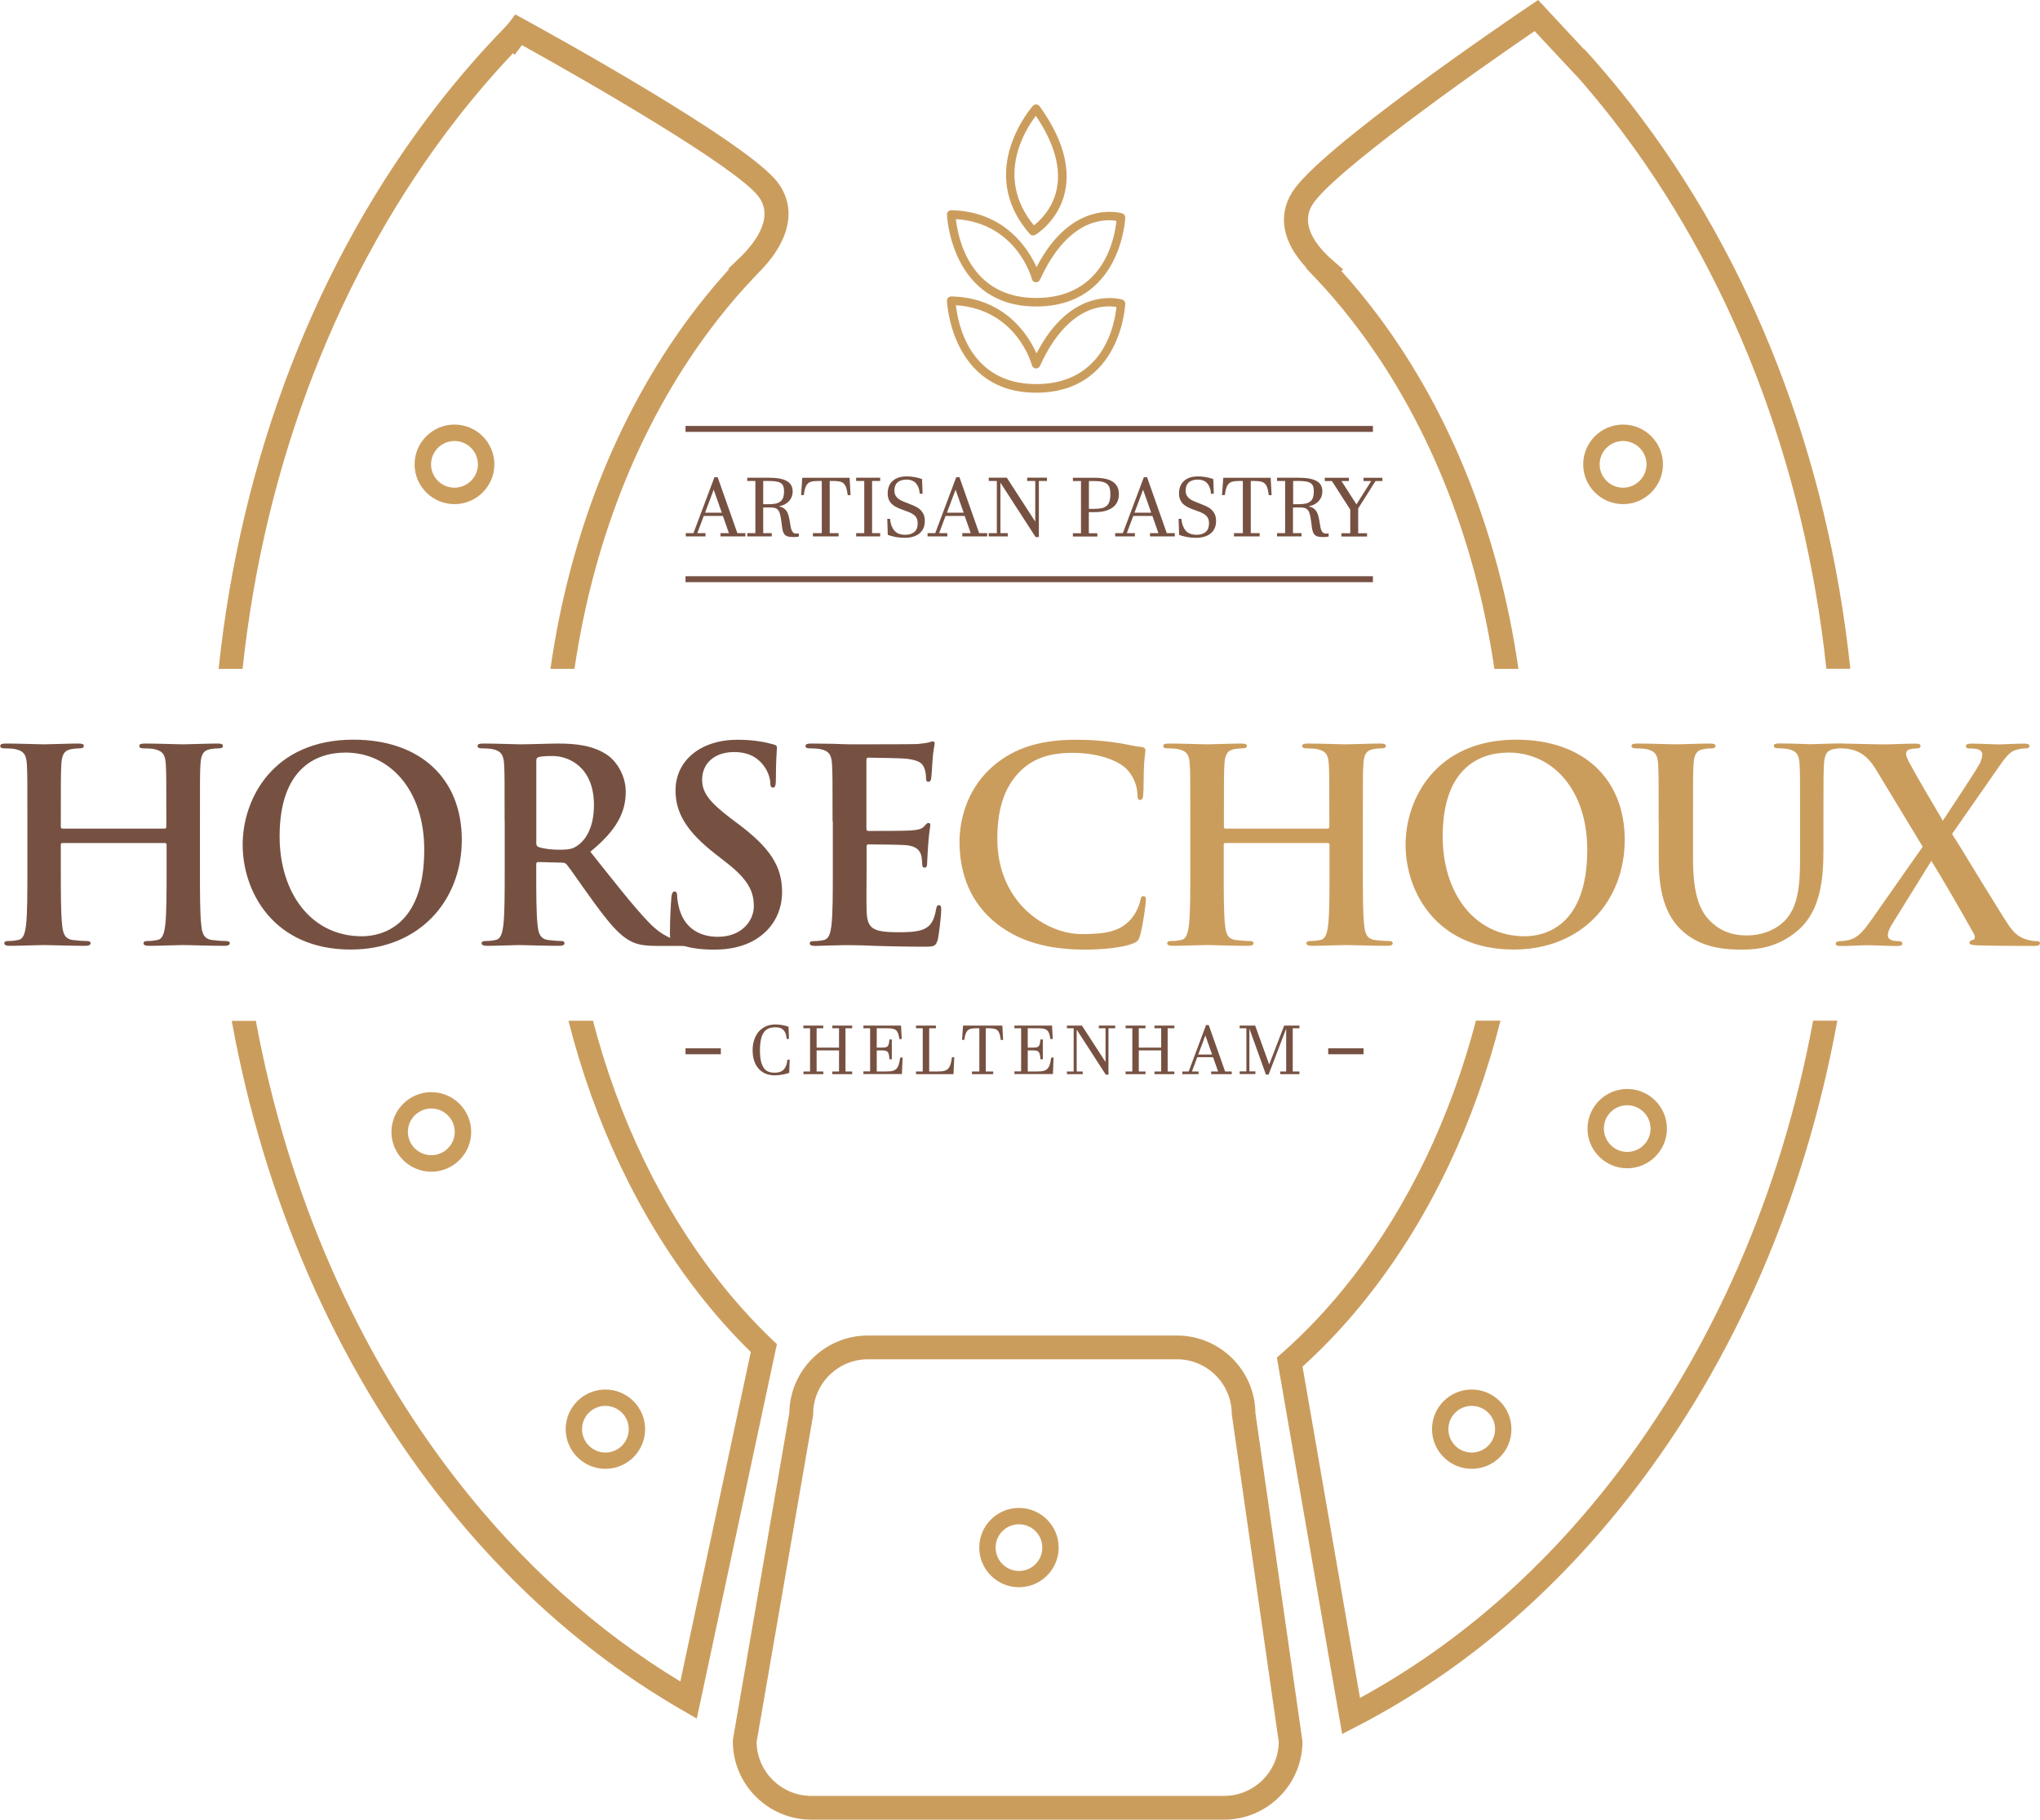 <svg version="1.1" id="Layer_1" xmlns="http://www.w3.org/2000/svg" x="0" y="0" viewBox="0 0 2368.2 2113" xml:space="preserve"><style>.st0{fill:#cb9d5d}.st1{fill:#765142}</style><path class="st0" d="M1420.9 2113h-479c-50.3 0-91.2-40.9-91.2-91.1l.2-2.3 65.4-378.9c.7-49.7 41.3-89.9 91.2-89.9h358.7c50 0 90.7 40.3 91.2 90.1L1512 2022c.1 50.1-40.8 91-91.1 91zm-542.6-90c.6 34.5 28.9 62.4 63.6 62.4h479c34.8 0 63.1-28 63.6-62.5l-54.6-381c0-35-28.6-63.5-63.6-63.5h-358.7c-35.1 0-63.6 28.5-63.6 63.5l-.2 2.3-65.5 378.8zM832.5 1484.6c-66.1-84.9-114.8-187.1-144.1-299.3h-28.5c30.1 118.5 81.1 226.6 150.8 316.2 19.1 24.6 39.6 47.6 60.9 68.4l-81.8 382.6c-97.1-58.7-184.3-137.3-259.4-233.8-116.8-150.2-196.4-334-233.4-533.3h-28c37.3 205.5 119.1 395.3 239.6 550.2 81.6 104.8 177.1 189.1 283.9 250.5l16.4 9.5 93-434.8-5.6-5.3c-22.5-21.5-43.9-45.3-63.8-70.9zM281.6 776.7C307.2 537 393.2 314.2 530.3 137.9c20.5-26.4 42.4-51.9 65.3-76.1l1.9 1.9 8.4-11.3C682.7 94.9 855 194.2 880.6 228.3c19.5 25.9-6.9 57.1-24.4 73.4l-10.6 10.2.7.7C834 326.2 822 340.4 810.6 355 720.7 470.6 661.8 616.7 639 776.7h27.9C689.5 623 746.3 482.8 832.5 372c13.7-17.6 28.3-34.6 43.5-50.5l2.3-2.5c38.6-37.6 47.6-76.5 24.5-107.2-35.4-47-267.7-174.9-294.1-189.3l-10.5-5.8-7.2 9.6-5.5 6.1c-27.1 27.9-53 57.7-77 88.6-140.9 181-228.9 409.8-254.7 655.7h27.8zM1516.3 311.5l10.4 11c14.9 15.6 29.2 32.3 42.5 49.5 86.2 110.8 143.1 251 165.6 404.7h27.9c-22.9-160-81.8-306.1-171.6-421.6-10.8-13.9-22.2-27.5-34-40.5l2.2-1.7-12.5-10.9c-18.6-16.3-37.7-40.6-23.4-64.1 22.4-36.5 185.4-152.2 258.1-201.8l46.2 49.5 3.8 3.9c14.1 16 27.5 32.3 40 48.3 137.2 176.3 223.1 399.1 248.7 638.8h27.8C2122.1 530.8 2034.1 302 1893.2 121c-14-18-29.1-36.1-44.9-54l-8.9-9.7-.3.2L1785.6 0l-9.8 6.6c-25 16.9-245.1 166.6-275.9 216.8-16.9 27.5-10.8 58.2 16.8 87.7l-.4.4zM2104.8 1185.3c-36.9 199.3-116.6 383.2-233.4 533.3-83.7 107.6-182.1 192.7-292.6 253l-66.7-384.7c27.9-25.2 54.5-53.9 79-85.5 69.7-89.6 120.7-197.6 150.8-316.2h-28.5c-29.4 112.2-78.1 214.4-144.1 299.3-25.2 32.3-52.5 61.6-81.2 86.8l-5.8 5.1 75.8 437.1 18.9-9.8c4.7-2.4 9.4-4.8 14-7.4 114.3-62.1 216-149.9 302.3-260.9 120.5-154.9 202.2-344.7 239.6-550.2h-28.1z"/><path class="st1" d="M191.2 962.2c.9 0 1.9-.6 1.9-2.2v-6.5c0-47.2 0-56-.6-65.9-.6-10.6-3.1-15.5-13.4-17.7-2.5-.6-7.8-.9-12.1-.9-3.4 0-5.3-.6-5.3-2.8 0-2.2 2.2-2.8 6.5-2.8 16.8 0 36.4.9 44.9.9 7.5 0 27.1-.9 39.2-.9 4.4 0 6.5.6 6.5 2.8 0 2.2-1.9 2.8-5.6 2.8-2.5 0-5.3.3-9 .9-8.4 1.5-10.9 6.8-11.5 17.7-.6 9.9-.6 18.7-.6 65.9v54.7c0 28.6 0 53.2 1.6 66.5.9 8.7 2.8 15.5 12.2 16.8 4.4.6 11.2 1.2 15.9 1.2 3.4 0 5 .9 5 2.5 0 2.2-2.5 3.1-6.2 3.1-20.2 0-39.9-.9-48.6-.9-7.2 0-26.8.9-38.9.9-4.4 0-6.5-.9-6.5-3.1 0-1.6 1.3-2.5 5-2.5 4.7 0 8.4-.6 11.2-1.2 6.2-1.2 7.8-8.1 9-17.1 1.6-13.1 1.6-37.6 1.6-66.2v-27.4c0-1.2-.9-1.9-1.9-1.9h-119c-.9 0-1.9.3-1.9 1.9v27.4c0 28.6 0 53.2 1.6 66.5.9 8.7 2.8 15.5 12.1 16.8 4.4.6 11.2 1.2 15.9 1.2 3.4 0 5 .9 5 2.5 0 2.2-2.5 3.1-6.2 3.1-20.2 0-39.9-.9-48.6-.9-7.2 0-26.8.9-39.2.9-4.1 0-6.2-.9-6.2-3.1 0-1.6 1.2-2.5 5-2.5 4.7 0 8.4-.6 11.2-1.2 6.2-1.2 7.8-8.1 9-17.1 1.6-13.1 1.6-37.6 1.6-66.2v-54.7c0-47.2 0-56-.6-65.9-.6-10.6-3.1-15.5-13.4-17.7-2.5-.6-7.8-.9-12.2-.9-3.4 0-5.3-.6-5.3-2.8 0-2.2 2.2-2.8 6.5-2.8 16.8 0 36.4.9 44.8.9 7.5 0 27.1-.9 39.2-.9 4.4 0 6.5.6 6.5 2.8 0 2.2-1.9 2.8-5.6 2.8-2.5 0-5.3.3-9 .9-8.4 1.5-10.9 6.8-11.5 17.7-.6 9.9-.6 18.7-.6 65.9v6.5c0 1.6.9 2.2 1.9 2.2h118.7zM281.7 980.8c0-53.1 35.2-121.9 128.6-121.9 77.5 0 125.8 45.1 125.8 116.3 0 71.2-49.8 127.4-128.9 127.4-89.4.1-125.5-66.8-125.5-121.8zm210.8 5.9c0-69.6-40.2-112.8-91.3-112.8-35.8 0-76.6 19.9-76.6 97.3 0 64.7 35.8 116 95.6 116 21.9-.1 72.3-10.6 72.3-100.5zM585.8 953.5c0-47.2 0-56-.6-65.9-.6-10.6-3.1-15.5-13.4-17.7-2.5-.6-7.8-.9-12.1-.9-3.4 0-5.3-.6-5.3-2.8 0-2.2 2.2-2.8 6.9-2.8 16.5 0 36.1.9 42.7.9 10.6 0 34.3-.9 43.9-.9 19.6 0 40.5 1.9 57.3 13.4 8.7 5.9 21.2 21.8 21.2 42.6 0 23-9.7 44.1-41.1 69.6 27.7 34.8 49.2 62.5 67.6 81.8 17.4 18 30.2 20.2 34.9 21.1 3.4.6 6.2.9 8.7.9 2.5 0 3.7.9 3.7 2.5 0 2.5-2.2 3.1-5.9 3.1h-29.6c-17.4 0-25.2-1.5-33.3-5.9-13.4-7.2-25.2-21.8-42.7-45.7-12.5-17.1-26.8-38.2-30.8-42.9-1.6-1.9-3.4-2.2-5.6-2.2l-27.3-.7c-1.6 0-2.5.6-2.5 2.5v4.4c0 28.9 0 53.5 1.6 66.5.9 9 2.8 15.8 12.2 17.1 4.7.6 11.5 1.2 15.3 1.2 2.5 0 3.7.9 3.7 2.5 0 2.2-2.2 3.1-6.2 3.1-18.1 0-41.1-.9-45.8-.9-5.9 0-25.5.9-38 .9-4.1 0-6.2-.9-6.2-3.1 0-1.6 1.2-2.5 5-2.5 4.7 0 8.4-.6 11.2-1.2 6.2-1.2 7.8-8.1 9-17.1 1.6-13.1 1.6-37.6 1.6-66.2v-54.7zm36.7 24.5c0 3.4.6 4.7 2.8 5.6 6.5 2.2 15.9 3.1 23.7 3.1 12.5 0 16.5-1.2 22.1-5.3 9.3-6.8 18.4-21.1 18.4-46.6 0-44.1-29.3-56.9-47.6-56.9-7.8 0-13.4.3-16.5 1.2-2.2.6-2.8 1.9-2.8 4.4V978z"/><path class="st1" d="M783.6 1094.6c-5-2.2-5.9-3.7-5.9-10.6 0-17.1 1.2-35.8 1.6-40.7.3-4.7 1.2-8.1 3.7-8.1 2.8 0 3.1 2.8 3.1 5.3 0 4 1.3 10.6 2.8 15.9 6.9 23 25.2 31.4 44.5 31.4 28 0 41.7-19 41.7-35.4 0-15.2-4.7-29.5-30.5-49.7l-14.3-11.2c-34.3-26.7-46.1-48.5-46.1-73.7 0-34.2 28.7-58.8 71.9-58.8 20.2 0 33.3 3.1 41.4 5.3 2.8.6 4.4 1.6 4.4 3.7 0 4-1.2 13.1-1.2 37.3 0 6.8-.9 9.3-3.4 9.3-2.2 0-3.1-1.9-3.1-5.6 0-2.8-1.6-12.4-8.1-20.5-4.7-5.9-13.7-15.2-33.9-15.2-23 0-37.1 13.4-37.1 32 0 14.3 7.2 25.2 33 44.8l8.7 6.5c37.7 28.3 51.1 49.7 51.1 79.3 0 18-6.9 39.5-29.3 54.1-15.6 9.9-33 12.7-49.5 12.7-18.1 0-32.1-2.2-45.5-8.1zM966.5 953.5c0-47.2 0-56-.6-65.9-.6-10.6-3.1-15.5-13.4-17.7-2.5-.6-7.8-.9-12.1-.9-3.4 0-5.3-.6-5.3-2.8 0-2.2 2.2-2.8 6.9-2.8 8.4 0 17.4.3 25.2.3 8.1.3 15.3.6 19.6.6 10 0 71.9 0 77.9-.3 5.9-.6 10.9-1.2 13.4-1.9 1.6-.3 3.4-1.2 5-1.2s1.9 1.2 1.9 2.8c0 2.2-1.6 5.9-2.5 20.2-.3 3.1-.9 16.8-1.6 20.5-.3 1.5-.9 3.4-3.1 3.4s-2.8-1.6-2.8-4.4c0-2.2-.3-7.5-1.9-11.2-2.2-5.6-5.3-9.3-20.9-11.2-5.3-.6-38-1.2-44.2-1.2-1.6 0-2.2.9-2.2 3.1v78.6c0 2.2.3 3.4 2.2 3.4 6.9 0 42.7 0 49.8-.6 7.5-.6 12.1-1.5 15-4.7 2.2-2.5 3.4-4 5-4 1.2 0 2.2.6 2.2 2.5s-1.3 6.8-2.5 22.7c-.3 6.2-1.2 18.7-1.2 20.8 0 2.5 0 5.9-2.8 5.9-2.2 0-2.8-1.2-2.8-2.8-.3-3.1-.3-7.2-1.2-11.2-1.6-6.2-5.9-10.9-17.4-12.1-5.9-.6-36.7-.9-44.2-.9-1.6 0-1.9 1.2-1.9 3.1v24.6c0 10.6-.3 39.2 0 48.2.6 21.5 5.6 26.1 37.4 26.1 8.1 0 21.2 0 29.3-3.7 8.1-3.7 11.8-10.3 14-23 .6-3.4 1.2-4.7 3.4-4.7 2.5 0 2.5 2.5 2.5 5.6 0 7.1-2.5 28.3-4 34.5-2.2 8.1-5 8.1-16.8 8.1-23.4 0-40.5-.6-53.9-.9-13.4-.6-23-.9-32.4-.9-3.4 0-10.3 0-17.8.3-7.2 0-15.3.6-21.5.6-4.1 0-6.2-.9-6.2-3.1 0-1.6 1.2-2.5 5-2.5 4.7 0 8.4-.6 11.2-1.2 6.2-1.2 7.8-8.1 9-17.1 1.6-13.1 1.6-37.6 1.6-66.2v-54.8z"/><path class="st0" d="M1152.5 1068.8c-30.5-26.7-38.6-61.5-38.6-91.7 0-21.1 6.5-57.8 36.4-85.2 22.4-20.5 52-32.9 98.4-32.9 19.3 0 30.8 1.2 45.2 3.1 11.8 1.5 21.8 4.4 31.1 5.3 3.4.3 4.7 1.9 4.7 3.7 0 2.5-.9 6.2-1.6 17.1-.6 10.3-.3 27.4-.9 33.6-.3 4.7-1 7.1-3.7 7.1-2.5 0-3.1-2.5-3.1-6.8-.3-9.6-4.4-20.5-12.1-28.6-10.3-10.9-34.6-19.3-63.2-19.3-27.1 0-44.9 6.8-58.6 19.3-22.7 20.8-28.7 50.4-28.7 80.5 0 74 56.4 110.7 98.1 110.7 27.7 0 44.5-3.1 57-17.4 5.3-5.9 9.3-14.9 10.6-20.5.9-5 1.6-6.2 4-6.2 2.2 0 2.8 2.2 2.8 4.7 0 3.7-3.7 30.8-6.9 41.3-1.6 5.3-2.8 6.8-8.1 9-12.4 5-36.1 7.1-56 7.1-42.6 0-78.4-9.4-106.8-33.9zM1541.3 962.2c.9 0 1.9-.6 1.9-2.2v-6.5c0-47.2 0-56-.6-65.9-.6-10.6-3.1-15.5-13.4-17.7-2.5-.6-7.8-.9-12.2-.9-3.4 0-5.3-.6-5.3-2.8 0-2.2 2.2-2.8 6.5-2.8 16.8 0 36.4.9 44.8.9 7.5 0 27.1-.9 39.3-.9 4.4 0 6.5.6 6.5 2.8 0 2.2-1.9 2.8-5.6 2.8-2.5 0-5.3.3-9 .9-8.4 1.5-10.9 6.8-11.5 17.7-.6 9.9-.6 18.7-.6 65.9v54.7c0 28.6 0 53.2 1.6 66.5.9 8.7 2.8 15.5 12.2 16.8 4.4.6 11.2 1.2 15.9 1.2 3.4 0 5 .9 5 2.5 0 2.2-2.5 3.1-6.2 3.1-20.3 0-39.9-.9-48.6-.9-7.1 0-26.8.9-38.9.9-4.4 0-6.5-.9-6.5-3.1 0-1.6 1.3-2.5 5-2.5 4.7 0 8.4-.6 11.2-1.2 6.2-1.2 7.8-8.1 9-17.1 1.6-13.1 1.6-37.6 1.6-66.2v-27.4c0-1.2-1-1.9-1.9-1.9h-119c-1 0-1.9.3-1.9 1.9v27.4c0 28.6 0 53.2 1.6 66.5.9 8.7 2.8 15.5 12.1 16.8 4.4.6 11.2 1.2 15.9 1.2 3.4 0 5 .9 5 2.5 0 2.2-2.5 3.1-6.2 3.1-20.2 0-39.9-.9-48.6-.9-7.2 0-26.8.9-39.2.9-4 0-6.2-.9-6.2-3.1 0-1.6 1.2-2.5 5-2.5 4.7 0 8.4-.6 11.2-1.2 6.2-1.2 7.8-8.1 9-17.1 1.6-13.1 1.6-37.6 1.6-66.2v-54.7c0-47.2 0-56-.6-65.9-.6-10.6-3.1-15.5-13.4-17.7-2.5-.6-7.8-.9-12.1-.9-3.4 0-5.3-.6-5.3-2.8 0-2.2 2.2-2.8 6.6-2.8 16.8 0 36.4.9 44.8.9 7.5 0 27.1-.9 39.2-.9 4.4 0 6.5.6 6.5 2.8 0 2.2-1.9 2.8-5.6 2.8-2.5 0-5.3.3-9 .9-8.4 1.5-10.9 6.8-11.5 17.7-.6 9.9-.6 18.7-.6 65.9v6.5c0 1.6.9 2.2 1.9 2.2h118.6zM1631.7 980.8c0-53.1 35.2-121.9 128.6-121.9 77.5 0 125.8 45.1 125.8 116.3 0 71.2-49.8 127.4-128.9 127.4-89.3.1-125.5-66.8-125.5-121.8zm210.9 5.9c0-69.6-40.2-112.8-91.2-112.8-35.8 0-76.6 19.9-76.6 97.3 0 64.7 35.8 116 95.6 116 21.7-.1 72.2-10.6 72.2-100.5zM1925.5 953.5c0-47.2 0-56-.6-65.9-.6-10.6-3.1-15.5-13.4-17.7-2.5-.6-7.8-.9-12.2-.9-3.4 0-5.3-.6-5.3-2.8 0-2.2 2.2-2.8 6.8-2.8 16.5 0 36.1.9 45.5.9 7.5 0 27.1-.9 38.3-.9 4.7 0 6.9.6 6.9 2.8 0 2.2-1.9 2.8-5 2.8-3.4 0-5.3.3-9 .9-8.4 1.5-10.9 6.8-11.5 17.7-.6 9.9-.6 18.7-.6 65.9V997c0 45.1 9 64 24.3 76.5 14 11.5 28.3 12.7 38.9 12.7 13.7 0 30.5-4.4 43-16.8 17.1-17.1 18.1-45.1 18.1-77.1v-38.9c0-47.2 0-56-.6-65.9-.6-10.6-3.1-15.5-13.4-17.7-2.5-.6-7.8-.9-11.2-.9-3.4 0-5.3-.6-5.3-2.8 0-2.2 2.2-2.8 6.5-2.8 15.9 0 35.5.9 35.8.9 3.7 0 23.4-.9 35.5-.9 4.4 0 6.5.6 6.5 2.8 0 2.2-1.9 2.8-5.6 2.8-3.4 0-5.3.3-9 .9-8.4 1.5-10.9 6.8-11.5 17.7-.6 9.9-.6 18.7-.6 65.9v33.3c0 34.5-3.4 71.2-29.6 93.6-22.1 19-44.5 22.4-64.8 22.4-16.5 0-46.4-.9-69.1-21.4-15.9-14.3-27.7-37.3-27.7-82.4v-45.4z"/><path class="st0" d="M2266.1 968.4c10 15.2 60.4 99.5 68.2 109.4 5.3 6.8 10 10.6 18.1 13.1 5.3 1.6 9 1.9 11.8 1.9 2.2 0 4 .6 4 2.5 0 2.2-2.5 3.1-5.9 3.1h-9.3c-7.5 0-32.1 0-56.1-.6-8.1-.3-10.6-.9-10.6-3.1 0-1.9 1.6-2.8 4.4-3.4 1.6-.3 2.8-3.1.6-7.2-17.1-30.5-34.9-61.2-49.2-84.5l-46.1 74.3c-3.1 5-4.7 9.6-4.4 13.1.3 2.8 3.1 4.7 5.9 5.3 1.9.3 4.7.6 7.2.6 1.9 0 3.7.9 3.7 2.8 0 2.2-2.2 2.8-6.2 2.8h-5.6c-1.9 0-21.5-.9-29.3-.9-5.9 0-21.2.9-26.2.9h-5.3c-3.1 0-4.7-.9-4.7-2.8s1.9-2.8 4.4-2.8c2.2 0 6.9-.3 11.5-1.5 9-2.5 14.9-8.4 25.5-23.3l59.5-84.9-53.6-88.6c-7.5-12.4-15-19.9-25.8-23.3-5-1.6-10-2.2-13.1-2.2-1.9 0-3.1-.9-3.1-3.1 0-1.9 2.2-2.5 6.2-2.5 7.5 0 32.7.9 47.4.9 4.4 0 21.8-.9 33.3-.9 4.4 0 6.2.6 6.2 2.8 0 2.2-1.9 2.8-4.7 2.8-1.9 0-5.9.3-8.4 1.2-2.8.9-3.7 3.1-3.7 5s1.3 5.6 3.1 9c13.4 24.9 27.4 47.6 39.6 68.7 9-13.7 37.7-56.9 42.4-65.6 2.5-4.4 3.4-9.3 3.4-11.8 0-2.2-2.2-4.7-5.3-5.6-3.1-.9-7.5-.9-10-.9-1.9 0-3.7-.6-3.7-2.8 0-1.9 2.2-2.8 6.5-2.8 12.2 0 25.2.9 31.2.9 6.2 0 19-.9 30.5-.9 3.4 0 5.6.9 5.6 2.8s-1.9 2.8-5 2.8-6.9.6-11.2 1.9c-7.2 1.9-13.4 10.6-22.7 24.2l-51 73.2z"/><path class="st1" d="M916.7 1230.4l-.5 15.4c-1.2.4-2.6.8-4 1.2-1.4.4-2.9.6-4.4.9-1.5.2-2.9.4-4.4.6-1.4.1-2.8.2-4 .2-4 0-7.5-.7-10.7-2-3.2-1.3-5.9-3.3-8.1-5.8-2.2-2.5-3.9-5.5-5.1-9.1-1.2-3.6-1.8-7.6-1.8-12.1 0-4.6.6-8.7 1.9-12.4 1.2-3.7 3-6.9 5.3-9.5 2.3-2.6 5.1-4.6 8.4-6.1 3.3-1.4 6.9-2.1 11-2.1 1.1 0 2.3.1 3.6.2 1.3.1 2.6.3 3.9.5 1.3.2 2.6.5 3.9.8 1.3.3 2.5.7 3.7 1.1l.5 14.2h-2.7c-.2-2.8-.7-5.1-1.5-6.9-.8-1.8-1.8-3.1-3-4.1-1.2-1-2.5-1.7-4-2-1.5-.4-3.1-.5-4.8-.5-1.7 0-3.3.2-4.9.5-1.5.3-2.9.9-4.3 1.6-1.3.8-2.5 1.8-3.5 3.1s-1.9 2.9-2.7 4.9c-.7 2-1.3 4.4-1.7 7.1-.4 2.7-.6 5.9-.6 9.5 0 3.6.2 6.7.6 9.4.4 2.7.9 5 1.7 6.9s1.6 3.5 2.6 4.8c1 1.3 2.2 2.3 3.4 3 1.3.7 2.6 1.2 4.1 1.5 1.5.3 3 .4 4.7.4 2 0 3.8-.2 5.5-.7 1.7-.5 3.2-1.3 4.4-2.4 1.3-1.1 2.3-2.7 3.2-4.6.8-1.9 1.4-4.4 1.7-7.4h2.6zM940.4 1244.2V1194h-7.8v-3.1h23.1v3.1H948v22.5h26V1194h-7.8v-3.1h23.1v3.1h-7.8v50.2h7.8v3.1h-23.1v-3.1h7.8v-24.5h-26v24.5h7.8v3.1h-23.1v-3.1h7.7zM1017.8 1216.5h5.1c1.7 0 3.2-.1 4.4-.2s2.1-.5 2.8-1.1c.7-.6 1.2-1.5 1.6-2.8.4-1.3.6-3.1.8-5.4h2.8v23h-2.8c-.1-2.3-.3-4.2-.7-5.6-.3-1.4-.8-2.4-1.5-3.1-.7-.7-1.6-1.1-2.8-1.3-1.2-.2-2.7-.3-4.6-.3h-5.1v24.5h10.3c2 0 3.8-.1 5.3-.2 1.5-.2 2.9-.4 4-.9 1.1-.4 2.1-1 2.9-1.7.8-.8 1.5-1.7 2.1-2.9.6-1.2 1.1-2.6 1.5-4.4.4-1.7.8-3.7 1.2-6.1h2.7l-.8 19.2h-44.7v-3.1h7.8V1194h-7.8v-3.1h43.7l.8 15.6h-2.7c-.4-2.6-.9-4.7-1.4-6.3-.6-1.6-1.4-2.9-2.4-3.8-1-.9-2.4-1.5-4-1.9-1.7-.3-3.7-.5-6.2-.5h-12.3v22.5zM1088.1 1244.2c2 0 3.8-.1 5.3-.2 1.5-.2 2.9-.4 4-.9 1.1-.4 2.1-1 3-1.8.8-.8 1.5-1.7 2.1-3 .6-1.2 1.1-2.7 1.5-4.4.4-1.7.8-3.8 1.1-6.2h2.7l-.9 19.6h-43.5v-3.1h7.8V1194h-7.8v-3.1h23.1v3.1h-7.8v50.2h9.4zM1118 1190.9h45.6l.9 16.7h-2.7c-.4-2.9-.8-5.2-1.4-7-.6-1.8-1.4-3.2-2.4-4.1-1-1-2.4-1.6-4.1-2-1.7-.3-3.8-.5-6.3-.5h-3.2v50.2h8.6v3.1h-24.7v-3.1h8.6V1194h-3c-1.7 0-3.2.1-4.5.2-1.3.1-2.4.4-3.4.7-1 .4-1.8.9-2.5 1.5s-1.3 1.5-1.8 2.5-.9 2.2-1.3 3.6-.7 3.1-.9 5h-2.7l1.2-16.6zM1193.1 1216.5h5.1c1.7 0 3.2-.1 4.4-.2s2.1-.5 2.8-1.1c.7-.6 1.2-1.5 1.6-2.8.4-1.3.6-3.1.8-5.4h2.8v23h-2.8c-.1-2.3-.3-4.2-.7-5.6-.3-1.4-.8-2.4-1.5-3.1-.7-.7-1.6-1.1-2.8-1.3-1.2-.2-2.7-.3-4.6-.3h-5.1v24.5h10.3c2 0 3.8-.1 5.3-.2 1.5-.2 2.9-.4 4-.9 1.1-.4 2.1-1 2.9-1.7.8-.8 1.5-1.7 2.1-2.9.6-1.2 1.1-2.6 1.5-4.4.4-1.7.8-3.7 1.2-6.1h2.7l-.8 19.2h-44.7v-3.1h7.8V1194h-7.8v-3.1h43.7l.8 15.6h-2.7c-.4-2.6-.9-4.7-1.4-6.3-.6-1.6-1.4-2.9-2.4-3.8-1-.9-2.4-1.5-4-1.9-1.7-.3-3.7-.5-6.2-.5h-12.3v22.5zM1286.8 1247.9h-3.1l-33.6-52h-.2v48.3h7v3.1h-18.3v-3.1h7.8V1194h-7.8v-3.1h17.4l27.2 42h.2V1194h-7.8v-3.1h19v3.1h-7.8v53.9zM1314.5 1244.2V1194h-7.8v-3.1h23.1v3.1h-7.8v22.5h26V1194h-7.8v-3.1h23.1v3.1h-7.8v50.2h7.8v3.1h-23.1v-3.1h7.8v-24.5h-26v24.5h7.8v3.1h-23.1v-3.1h7.8zM1391.4 1244.2v3.1h-18.9v-3.1h7.4l20.2-53.9h3.1l19 53.9h7.7v3.1H1406v-3.1h8.1l-5.9-16.6h-18.3l-6.2 16.6h7.7zm7.8-41.6l-8.2 21.9h16.1l-7.7-21.9h-.2zM1493.1 1244.2V1195h-.2l-20.2 52.8h-3.1l-19-52.8h-.2v49.1h7v3.1h-18.3v-3.1h7.8V1194h-7.8v-3.1h18l16.2 44.9h.2l17.3-44.9h17.7v3.1h-7.8v50.2h7.8v3.1h-22.3v-3.1h6.9zM819 619.1v3.8h-22.9v-3.8h8.9l24.4-65h3.7l22.9 65h9.3v3.8h-28.9v-3.8h9.8l-7-20H817l-7.5 20h9.5zm9.4-50.2l-9.9 26.4h19.4l-9.3-26.4h-.2zM893.4 554.8c5 0 9.2.4 12.6 1.1 3.4.8 6.2 1.8 8.3 3.2 2.1 1.4 3.6 3 4.5 5 .9 2 1.4 4.1 1.4 6.5 0 2.1-.3 4-1 5.9-.6 1.8-1.6 3.5-2.9 5-1.3 1.5-2.9 2.8-4.8 3.9s-4.2 1.9-6.8 2.5v.2c2.2.5 3.9 1.2 5.3 2.2 1.4 1 2.5 2.2 3.4 3.6.9 1.4 1.5 3 2 4.8.5 1.8.9 3.8 1.3 5.9.4 2.2.7 4.2 1 6.1.3 1.8.7 3.4 1.2 4.7.5 1.3 1.2 2.4 2 3.1.9.7 2.1 1.1 3.6 1.1h1.2c.5 0 1.1-.1 1.7-.2v3.6c-.5.1-1.1.2-1.7.3-.6.1-1.3.2-1.9.2-.6 0-1.3.1-1.9.1h-1.6c-2.7 0-4.9-.3-6.4-.9-1.5-.6-2.7-1.5-3.6-2.7-.8-1.2-1.4-2.7-1.8-4.6-.4-1.8-.7-4-1-6.6-.5-3.7-.9-6.8-1.4-9.3-.5-2.5-1.1-4.5-2-6-.8-1.5-2-2.6-3.4-3.2-1.4-.6-3.4-1-5.9-1H886v29.8h9.9v3.8h-28.4v-3.8h9.4v-60.6h-9.4v-3.8h25.9zm-7.4 30.7h6.3c3.4 0 6.2-.3 8.5-.8 2.3-.6 4.1-1.4 5.5-2.7 1.4-1.2 2.4-2.7 3-4.6.6-1.9.9-4.1.9-6.7 0-2.2-.2-4.1-.7-5.6-.5-1.5-1.3-2.8-2.6-3.8s-3-1.7-5.3-2.1c-2.2-.4-5.1-.7-8.7-.7H886v27zM931.3 554.8h55l1.1 20.2h-3.3c-.4-3.5-1-6.3-1.7-8.5s-1.7-3.8-2.9-5c-1.3-1.2-2.9-2-4.9-2.4s-4.5-.6-7.6-.6h-3.8v60.6h10.3v3.8h-29.8v-3.8H954v-60.6h-3.6c-2 0-3.8.1-5.4.2-1.6.2-2.9.5-4.1.9-1.2.4-2.2 1-3 1.8-.8.8-1.6 1.8-2.2 3-.6 1.2-1.1 2.7-1.5 4.4s-.8 3.7-1.1 6.1H930l1.3-20.1zM1012.4 558.5v60.6h9.4v3.8h-27.9v-3.8h9.4v-60.6h-9.4v-3.8h27.9v3.8h-9.4zM1030 602.5h3.3c.3 3.6 1 6.5 2.1 8.9 1 2.4 2.3 4.3 3.8 5.7 1.5 1.4 3.2 2.4 5.2 3 2 .6 4 .9 6.2.9 2.6 0 4.9-.3 6.7-1s3.4-1.6 4.6-2.7c1.2-1.2 2.1-2.6 2.6-4.2.6-1.6.8-3.4.8-5.4 0-2.4-.4-4.4-1.2-6-.8-1.6-1.9-2.9-3.4-4s-3.2-2.1-5.2-2.9c-2-.8-4.3-1.7-6.7-2.5-2.4-.9-4.8-1.8-7-2.8-2.2-1-4.2-2.2-5.8-3.6-1.7-1.4-3-3.2-4-5.3-1-2.1-1.5-4.7-1.5-7.8 0-2.9.5-5.6 1.4-8 .9-2.4 2.3-4.5 4.2-6.2 1.8-1.7 4.1-3 6.9-4 2.7-.9 5.9-1.4 9.6-1.4 1.4 0 2.9.1 4.5.2 1.5.1 3.1.4 4.6.6 1.5.3 3 .6 4.5 1s2.9.8 4.2 1.3l.6 17h-3.3c-.3-3.4-.9-6.1-1.9-8.2-1-2.1-2.2-3.8-3.6-5-1.4-1.2-2.9-2-4.6-2.5-1.7-.5-3.4-.7-5.2-.7-2.4 0-4.4.3-6.2.9-1.8.6-3.2 1.4-4.4 2.5-1.2 1.1-2 2.4-2.6 3.9-.6 1.5-.9 3.3-.9 5.2 0 2.3.4 4.2 1.2 5.8.8 1.5 2 2.9 3.4 4 1.5 1.1 3.3 2.1 5.4 3 2.1.9 4.4 1.8 6.9 2.7 2.3.9 4.5 1.8 6.7 2.8 2.2 1 4.2 2.2 5.9 3.7 1.7 1.5 3.1 3.3 4.2 5.5s1.6 4.9 1.6 8.1c0 3.1-.5 5.9-1.6 8.3-1.1 2.4-2.6 4.5-4.6 6.1-2 1.7-4.5 2.9-7.4 3.8-2.9.9-6.2 1.3-9.9 1.3-1.6 0-3.2-.1-5-.2-1.7-.2-3.4-.4-5.1-.7-1.7-.3-3.3-.7-4.9-1.1-1.6-.4-3.1-.9-4.5-1.4l-.6-18.6zM1099.7 619.1v3.8h-22.9v-3.8h8.9l24.4-65h3.7l22.9 65h9.3v3.8h-28.9v-3.8h9.8l-7-20h-22.2l-7.5 20h9.5zm9.5-50.2l-9.9 26.4h19.4l-9.3-26.4h-.2zM1206 623.6h-3.8l-40.6-62.8h-.2v58.3h8.5v3.8h-22.1v-3.8h9.4v-60.6h-9.4v-3.8h21l32.8 50.7h.2v-46.9h-9.4v-3.8h23v3.8h-9.4v65.1zM1271.1 554.8c5.2 0 9.5.5 13.1 1.4 3.6.9 6.4 2.2 8.6 3.9 2.2 1.7 3.7 3.7 4.7 6s1.4 4.9 1.4 7.7c0 2.6-.4 5.2-1.3 7.7s-2.4 4.7-4.6 6.7c-2.2 2-5.1 3.5-8.7 4.7-3.6 1.2-8.2 1.8-13.8 1.8h-6.5v24.5h9.9v3.8h-28.4v-3.8h9.4v-60.6h-9.4v-3.8h25.6zm-7.1 36.1h5.8c3.6 0 6.6-.3 9.1-.8s4.4-1.5 5.9-2.8c1.5-1.3 2.5-3 3.2-5.2.6-2.2 1-4.9 1-8.1 0-2.7-.2-5-.7-6.9-.5-1.9-1.4-3.5-2.8-4.8-1.3-1.3-3.2-2.2-5.6-2.8-2.4-.6-5.5-.9-9.3-.9h-6.5v32.3zM1317.5 619.1v3.8h-22.9v-3.8h8.9l24.4-65h3.7l22.9 65h9.3v3.8H1335v-3.8h9.8l-7-20h-22.2l-7.5 20h9.4zm9.4-50.2l-9.9 26.4h19.4l-9.3-26.4h-.2zM1368.2 602.5h3.3c.3 3.6 1 6.5 2.1 8.9 1 2.4 2.3 4.3 3.8 5.7 1.5 1.4 3.3 2.4 5.2 3 2 .6 4 .9 6.2.9 2.6 0 4.9-.3 6.7-1s3.4-1.6 4.6-2.7c1.2-1.2 2.1-2.6 2.6-4.2s.8-3.4.8-5.4c0-2.4-.4-4.4-1.2-6-.8-1.6-1.9-2.9-3.4-4s-3.2-2.1-5.2-2.9c-2.1-.8-4.3-1.7-6.7-2.5s-4.8-1.8-7-2.8c-2.2-1-4.2-2.2-5.8-3.6-1.7-1.4-3-3.2-4-5.3-1-2.1-1.5-4.7-1.5-7.8 0-2.9.5-5.6 1.4-8 1-2.4 2.4-4.5 4.2-6.2 1.9-1.7 4.1-3 6.9-4 2.7-.9 5.9-1.4 9.6-1.4 1.4 0 2.9.1 4.4.2 1.5.1 3.1.4 4.6.6 1.5.3 3 .6 4.5 1s2.9.8 4.2 1.3l.6 17h-3.3c-.3-3.4-.9-6.1-1.9-8.2-1-2.1-2.1-3.8-3.6-5-1.4-1.2-2.9-2-4.6-2.5-1.7-.5-3.5-.7-5.2-.7-2.4 0-4.4.3-6.2.9-1.7.6-3.2 1.4-4.4 2.5-1.2 1.1-2 2.4-2.6 3.9-.6 1.5-.9 3.3-.9 5.2 0 2.3.4 4.2 1.2 5.8.8 1.5 2 2.9 3.4 4 1.5 1.1 3.3 2.1 5.4 3 2.1.9 4.4 1.8 6.9 2.7 2.3.9 4.5 1.8 6.7 2.8 2.2 1 4.2 2.2 5.9 3.7 1.7 1.5 3.2 3.3 4.2 5.5 1.1 2.2 1.6 4.9 1.6 8.1 0 3.1-.5 5.9-1.6 8.3-1.1 2.4-2.6 4.5-4.6 6.1-2 1.7-4.5 2.9-7.4 3.8-2.9.9-6.2 1.3-9.9 1.3-1.6 0-3.2-.1-5-.2-1.7-.2-3.4-.4-5.1-.7-1.7-.3-3.3-.7-4.9-1.1-1.6-.4-3.1-.9-4.4-1.4l-.6-18.6zM1420.1 554.8h55l1.1 20.2h-3.3c-.4-3.5-1-6.3-1.7-8.5s-1.7-3.8-2.9-5c-1.3-1.2-2.9-2-4.9-2.4s-4.5-.6-7.6-.6h-3.8v60.6h10.3v3.8h-29.8v-3.8h10.3v-60.6h-3.6c-2 0-3.8.1-5.4.2-1.6.2-2.9.5-4.1.9-1.2.4-2.2 1-3 1.8-.9.8-1.6 1.8-2.2 3-.6 1.2-1.1 2.7-1.5 4.4-.4 1.7-.8 3.7-1.1 6.1h-3.3l1.5-20.1zM1508.4 554.8c5 0 9.2.4 12.6 1.1 3.4.8 6.2 1.8 8.3 3.2 2.1 1.4 3.6 3 4.5 5 .9 2 1.3 4.1 1.3 6.5 0 2.1-.3 4-1 5.9-.6 1.8-1.6 3.5-2.9 5-1.3 1.5-2.9 2.8-4.8 3.9s-4.2 1.9-6.8 2.5v.2c2.2.5 3.9 1.2 5.3 2.2 1.4 1 2.5 2.2 3.4 3.6.9 1.4 1.5 3 2 4.8.5 1.8.9 3.8 1.3 5.9.4 2.2.7 4.2 1 6.1.3 1.8.7 3.4 1.2 4.7.5 1.3 1.2 2.4 2.1 3.1.9.7 2.1 1.1 3.6 1.1h1.2c.5 0 1.1-.1 1.7-.2v3.6c-.5.1-1.1.2-1.7.3-.6.1-1.3.2-1.9.2-.6 0-1.3.1-1.9.1h-1.6c-2.7 0-4.8-.3-6.4-.9-1.5-.6-2.7-1.5-3.6-2.7-.8-1.2-1.4-2.7-1.8-4.6-.4-1.8-.7-4-1-6.6-.5-3.7-.9-6.8-1.4-9.3-.5-2.5-1.1-4.5-2-6-.9-1.5-2-2.6-3.4-3.2-1.4-.6-3.4-1-5.9-1h-8.8v29.8h9.9v3.8h-28.4v-3.8h9.4v-60.6h-9.4v-3.8h25.9zm-7.3 30.7h6.3c3.4 0 6.2-.3 8.5-.8 2.3-.6 4.1-1.4 5.5-2.7 1.4-1.2 2.4-2.7 2.9-4.6.6-1.9.9-4.1.9-6.7 0-2.2-.2-4.1-.7-5.6-.5-1.5-1.3-2.8-2.6-3.8s-3-1.7-5.2-2.1c-2.2-.4-5.1-.7-8.7-.7h-6.8v27zM1538 554.8h27.9v3.8h-8.6l17.4 27.1 17.1-27.1h-8.9v-3.8h21.9v3.8h-8l-20.1 31.8v28.8h10.3v3.8h-29.8v-3.8h10.3v-27.4l-21.3-33.2h-8.3v-3.8z"/><path class="st0" d="M1182.9 1843.1c-25.4 0-46.1-20.7-46.1-46.1 0-25.4 20.7-46 46.1-46s46.1 20.7 46.1 46c0 25.4-20.7 46.1-46.1 46.1zm0-73.1c-15 0-27.1 12.1-27.1 27.1 0 14.9 12.2 27.1 27.1 27.1 15 0 27.1-12.1 27.1-27.1 0-15-12.1-27.1-27.1-27.1zM500.7 1360.6c-25.5 0-46.3-20.7-46.3-46.2 0-25.5 20.8-46.2 46.3-46.2 25.5 0 46.3 20.7 46.3 46.2 0 25.4-20.8 46.2-46.3 46.2zm0-73.4c-15 0-27.2 12.2-27.2 27.1s12.2 27.1 27.2 27.1 27.2-12.2 27.2-27.1-12.2-27.1-27.2-27.1zM1889 1356.6c-25.4 0-46.1-20.7-46.1-46 0-25.4 20.7-46.1 46.1-46.1 25.4 0 46.1 20.7 46.1 46.1 0 25.3-20.7 46-46.1 46zm0-73.2c-15 0-27.1 12.1-27.1 27.1 0 14.9 12.2 27.1 27.1 27.1 15 0 27.1-12.1 27.1-27.1 0-14.9-12.2-27.1-27.1-27.1zM702.8 1705.6c-25.4 0-46.1-20.7-46.1-46.1 0-25.4 20.7-46 46.1-46s46.1 20.7 46.1 46c0 25.5-20.7 46.1-46.1 46.1zm0-73.1c-15 0-27.1 12.1-27.1 27.1 0 14.9 12.2 27.1 27.1 27.1 15 0 27.1-12.1 27.1-27.1.1-14.9-12.1-27.1-27.1-27.1zM1708.5 1705.6c-25.4 0-46.1-20.7-46.1-46.1 0-25.4 20.7-46 46.1-46s46.1 20.7 46.1 46c.1 25.5-20.6 46.1-46.1 46.1zm0-73.1c-15 0-27.1 12.1-27.1 27.1 0 14.9 12.2 27.1 27.1 27.1 15 0 27.1-12.1 27.1-27.1.1-14.9-12.1-27.1-27.1-27.1zM1884.2 585.4c-25.5 0-46.3-20.7-46.3-46.2s20.8-46.2 46.3-46.2 46.3 20.7 46.3 46.2-20.8 46.2-46.3 46.2zm0-73.3c-15 0-27.2 12.2-27.2 27.1s12.2 27.1 27.2 27.1 27.2-12.2 27.2-27.1-12.2-27.1-27.2-27.1zM527.6 585.4c-25.5 0-46.3-20.7-46.3-46.2s20.8-46.2 46.3-46.2c25.5 0 46.3 20.7 46.3 46.2s-20.8 46.2-46.3 46.2zm0-73.3c-15 0-27.2 12.2-27.2 27.1s12.2 27.1 27.2 27.1 27.2-12.2 27.2-27.1-12.2-27.1-27.2-27.1zM1202.8 456c-98.7 0-103.5-105.6-103.5-106.6 0-1.4.5-2.7 1.4-3.7 1-1 2.5-1.4 3.7-1.5 62.3 1.4 89.4 45 98.9 66.1 41.6-80.5 99-62.6 99.6-62.4 2.1.7 3.5 2.7 3.4 4.9 0 1.1-4.8 103.2-103.5 103.2zm-93.1-101.6c2.2 20.6 15.4 91.6 93.1 91.6 79.5 0 91.5-71.3 93.2-89.5-12.9-2.3-56-3.8-88.7 68.4-.9 1.9-2.8 3.1-5 2.9-2.1-.2-3.9-1.6-4.4-3.7-.6-2.6-18.4-65-88.2-69.7z"/><path class="st0" d="M1202.8 355.9c-98.7 0-103.5-105.6-103.5-106.6 0-1.4.5-2.7 1.4-3.7 1-1 2.5-1.5 3.7-1.5 62.3 1.4 89.4 45 98.9 66.1 41.6-80.5 99-62.6 99.6-62.4 2.1.7 3.5 2.7 3.4 4.9 0 1.1-4.8 103.2-103.5 103.2zm-93.1-101.5c2.2 20.6 15.4 91.6 93.1 91.6 79.5 0 91.5-71.3 93.2-89.5-12.9-2.3-56-3.8-88.7 68.4-.9 1.9-2.8 3.1-5 2.9-2.1-.2-3.9-1.6-4.4-3.7-.6-2.7-18.4-65.1-88.2-69.7z"/><path class="st0" d="M1199.3 273.4c-1.4 0-2.8-.6-3.8-1.7-63.8-72.7 2.9-148.1 3.6-148.8 1-1.1 2.4-1.7 4-1.6 1.5.1 2.9.9 3.8 2.1 25.8 36 35.7 69.2 29.6 98.6-7.2 34.1-33.5 50.1-34.6 50.7-.8.5-1.7.7-2.6.7zm3.2-138.9c-12.7 16.6-47.6 71.8-2.3 127.2 6.8-5.3 21.8-19.1 26.5-42 5.2-25-2.9-53.7-24.2-85.2z"/><path class="st1" d="M795.8 669.1h798v6.9h-798zM795.8 1217.3h41v6.9h-41zM1541.9 1217.3h41v6.9h-41zM795.8 494.6h798v6.9h-798z"/></svg>